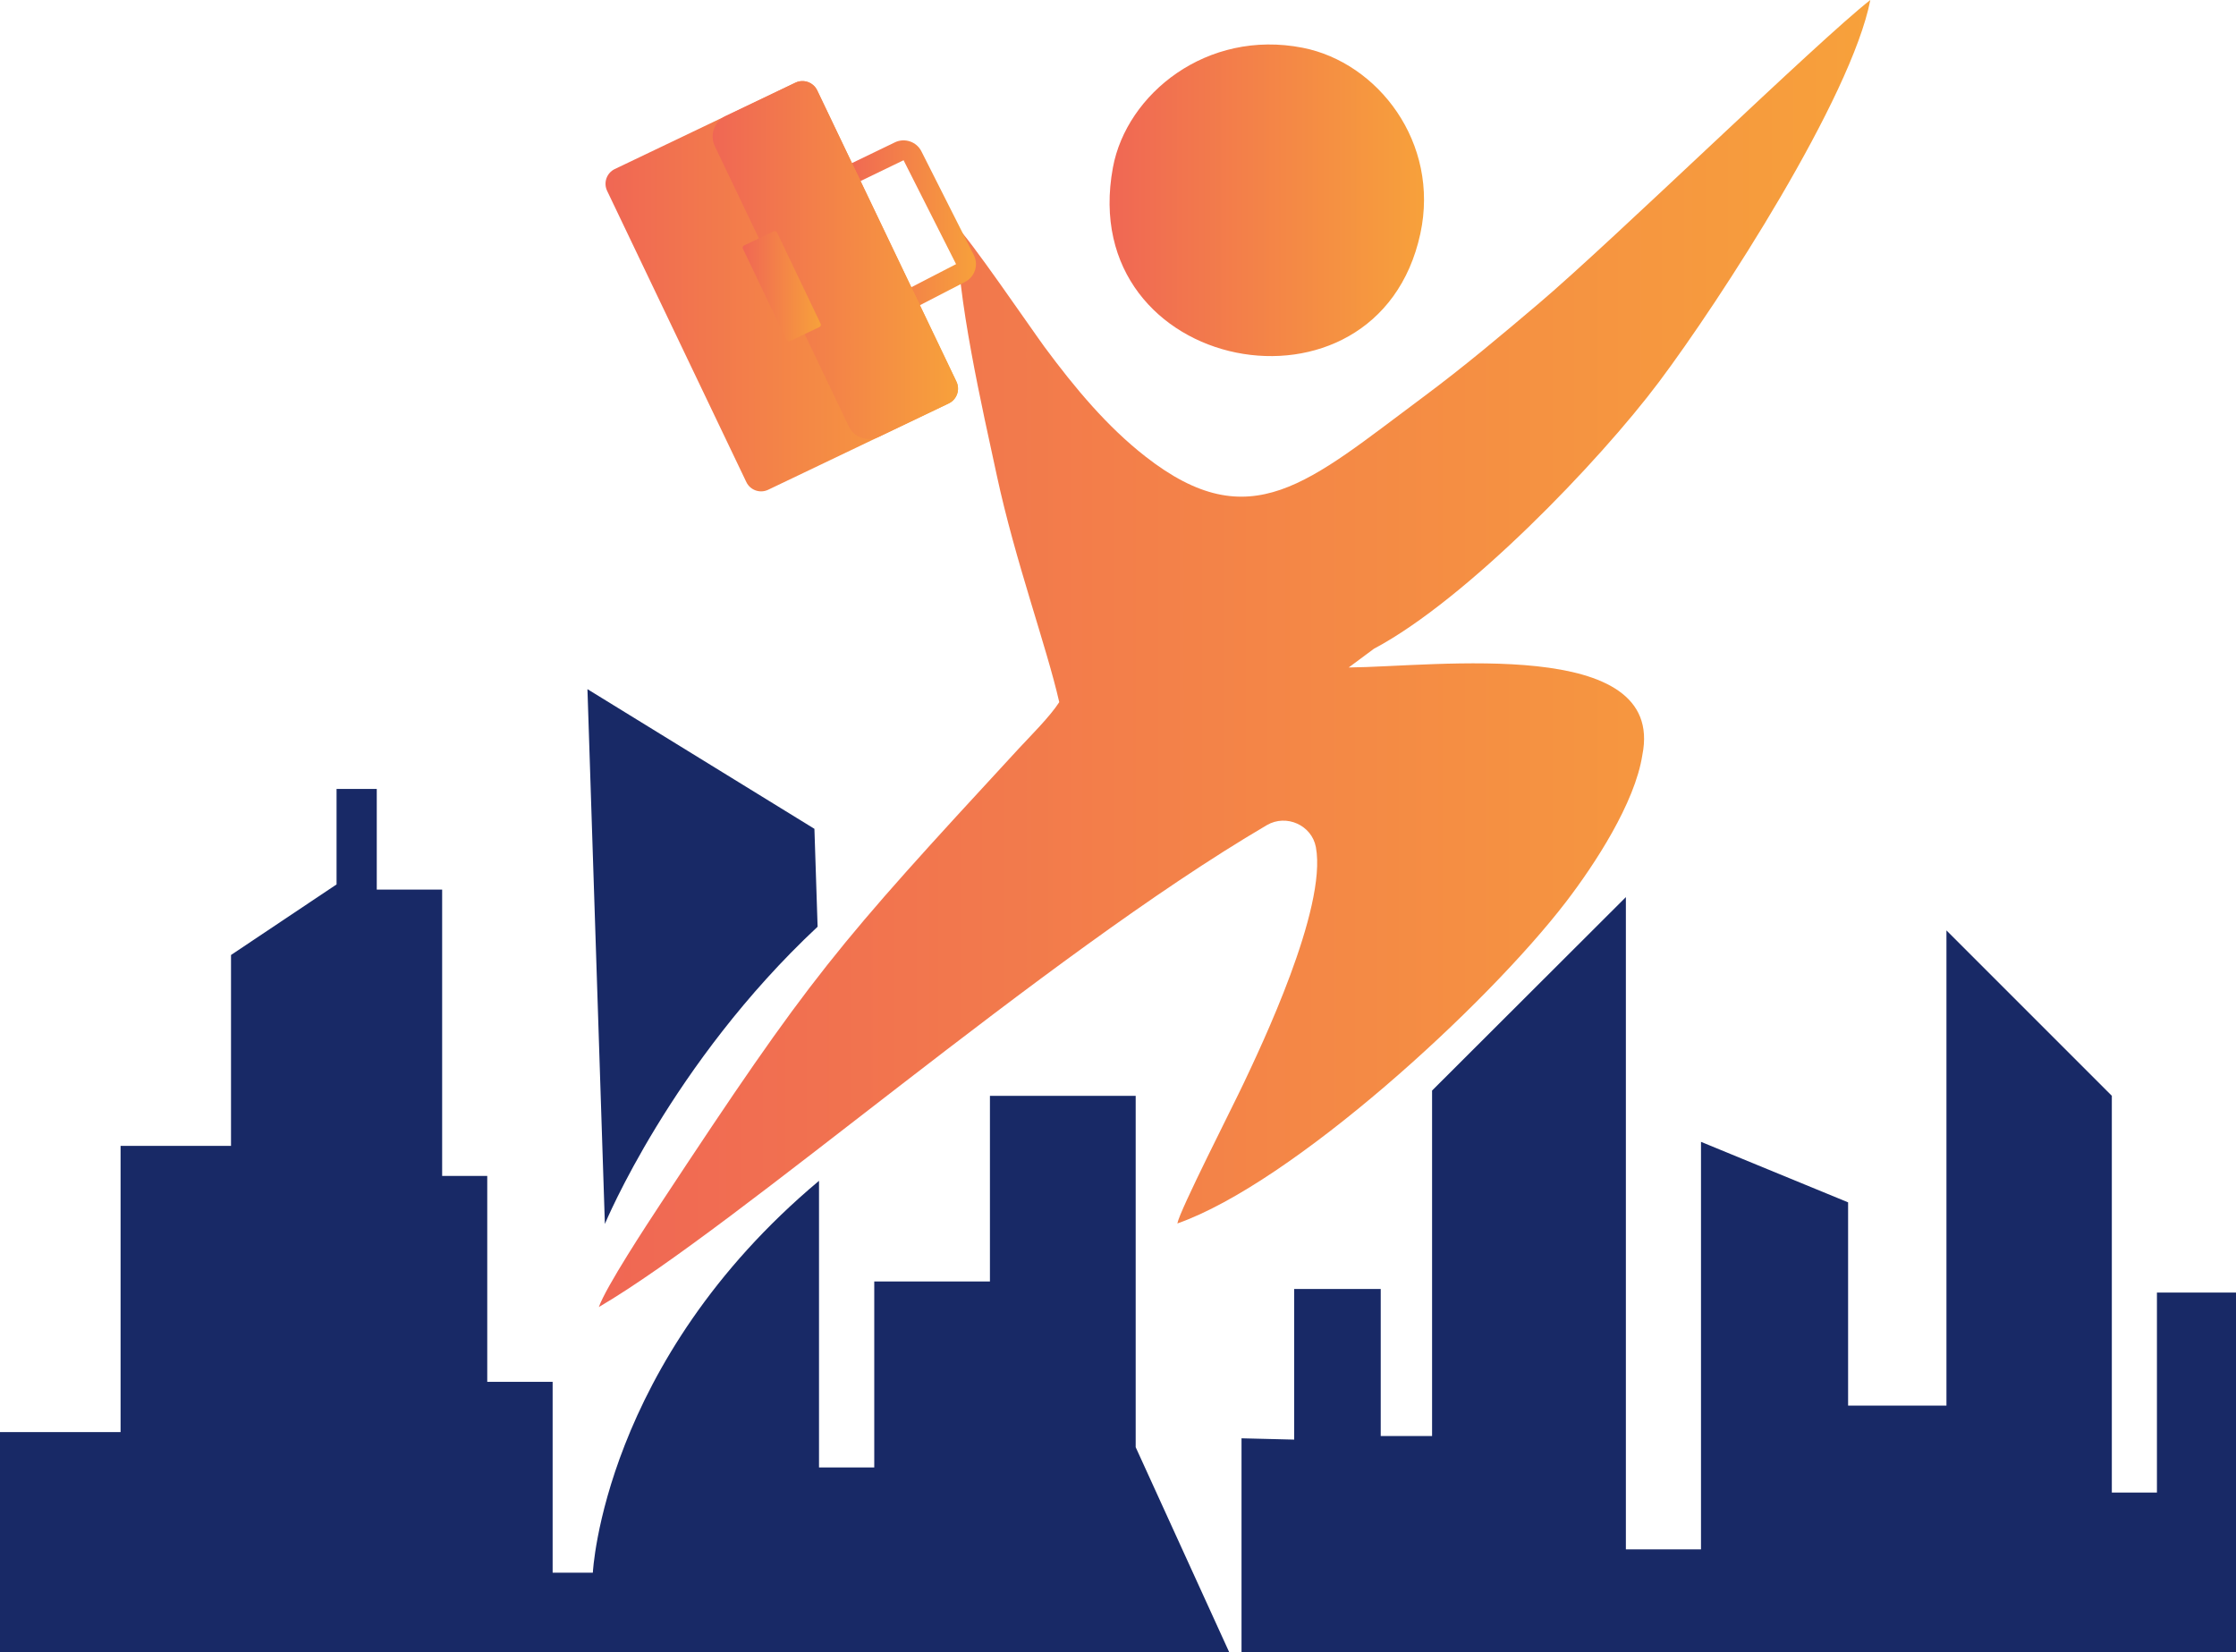 <?xml version="1.0" encoding="UTF-8"?>
<svg id="Layer_2" data-name="Layer 2" xmlns="http://www.w3.org/2000/svg" xmlns:xlink="http://www.w3.org/1999/xlink" viewBox="0 0 447.66 330.74">
  <defs>
    <style>
      .cls-1 {
        fill: url(#linear-gradient-6);
      }

      .cls-1, .cls-2, .cls-3, .cls-4, .cls-5, .cls-6, .cls-7, .cls-8 {
        stroke-width: 0px;
      }

      .cls-2 {
        fill: url(#linear-gradient-5);
      }

      .cls-3, .cls-4, .cls-5 {
        fill-rule: evenodd;
      }

      .cls-3, .cls-7 {
        fill: #182966;
      }

      .cls-4 {
        fill: url(#linear-gradient);
      }

      .cls-5 {
        fill: url(#linear-gradient-2);
      }

      .cls-6 {
        fill: url(#linear-gradient-3);
      }

      .cls-8 {
        fill: url(#linear-gradient-4);
      }
    </style>
    <linearGradient id="linear-gradient" x1="222.14" y1="418.01" x2="285.1" y2="418.01" gradientTransform="translate(0 458.11) scale(1 -1)" gradientUnits="userSpaceOnUse">
      <stop offset="0" stop-color="#f06754"/>
      <stop offset="1" stop-color="#f7a13b"/>
    </linearGradient>
    <linearGradient id="linear-gradient-2" x1="119.89" y1="327.28" x2="374.45" y2="327.28" xlink:href="#linear-gradient"/>
    <linearGradient id="linear-gradient-3" x1="169.45" y1="413.32" x2="195.39" y2="413.32" xlink:href="#linear-gradient"/>
    <linearGradient id="linear-gradient-4" x1="121.23" y1="400.8" x2="191.8" y2="400.8" xlink:href="#linear-gradient"/>
    <linearGradient id="linear-gradient-5" x1="142.67" y1="406.04" x2="191.8" y2="406.04" xlink:href="#linear-gradient"/>
    <linearGradient id="linear-gradient-6" x1="148.69" y1="400.8" x2="164.34" y2="400.8" xlink:href="#linear-gradient"/>
  </defs>
  <g id="Layer_1-2" data-name="Layer 1">
    <g>
      <g>
        <path class="cls-3" d="m246.08,330.74H0v-44.03h24.14v-57.31h22.11v-38.21l21.13-14.13v-19.11h8.05v20.15h13.09v57.32h9.03v41.22h13.09v38.21h8.05s2.03-42.2,45.28-78.45v57.38h11.06v-37.23h23.16v-37.16h29.18v70.34l18.71,41.01Z"/>
        <path class="cls-7" d="m117.61,137.97l3.49,107.07s13.29-32.13,42.59-59.51l-.64-19.6-45.44-27.96Z"/>
        <polygon class="cls-7" points="447.66 258.77 447.66 330.74 248.56 330.74 248.56 287.95 259.1 288.21 259.1 258.05 276.43 258.05 276.43 287.49 286.71 287.49 286.71 218.33 325.51 179.6 325.51 310.19 340.55 310.19 340.55 228.6 370 240.71 370 281.4 389.69 281.4 389.69 186.27 422.8 219.38 422.8 298.81 431.83 298.81 431.83 258.77 447.66 258.77"/>
      </g>
      <g>
        <path class="cls-4" d="m284.36,46.79c3.95-18.25-8.53-34.29-23.56-37.23-19.16-3.76-35.26,9.23-37.99,23.99-7.66,41.41,52.96,52.95,61.55,13.24Z"/>
        <path class="cls-5" d="m253.58,165.22s.04-.03.07-.04c3.88-2.26,8.98.01,9.8,4.43,2.28,12.31-11.22,40.37-14.36,47.05-2.36,5.03-12.9,25.64-13.38,28.28,22.97-8.07,61.85-43.57,77.82-64.39,5.71-7.45,13.8-19.77,15.28-29.41,4.78-23.85-41.49-17.66-58.79-17.51l5.05-3.75c18.58-9.86,45.08-37.44,57.04-53.38,12.35-16.46,38.53-56.94,42.34-76.5-10.37,8.08-51.52,48.15-66.29,60.68-7.65,6.49-15.01,12.7-23.34,18.89-22.83,16.95-34.39,28.32-55.49,11.83-7.67-5.99-14.06-13.63-20.24-21.98-2.18-2.95-15.76-22.8-17.46-23.85-.24,13.35,5.15,36.66,7.94,49.63,3.7,17.2,9.93,34.1,12.5,45.37-1.88,2.92-5.81,6.81-8.06,9.24-36.99,40.08-41.51,45.27-71.74,91.15-2.7,4.1-10.95,16.66-12.38,20.71,28.11-16.46,88.63-69.98,133.69-96.45Z"/>
        <g>
          <path class="cls-6" d="m183.46,61.47l-1.83-3.54,9.78-5.05-10.51-20.8-9.72,4.7-1.73-3.59,9.73-4.7c1.94-.93,4.31-.13,5.28,1.79l10.51,20.81c.98,1.94.2,4.33-1.73,5.33l-9.78,5.05Z"/>
          <path class="cls-8" d="m191.48,76.4l-27.87-58.3c-.78-1.63-2.74-2.32-4.37-1.54l-36.15,17.28c-1.63.78-2.32,2.74-1.54,4.37l27.87,58.3c.78,1.63,2.74,2.32,4.37,1.54l36.15-17.28c1.63-.78,2.32-2.74,1.54-4.37Z"/>
          <path class="cls-2" d="m169.92,85.34l-26.81-56.08c-1.07-2.24-.12-4.93,2.12-6.01l14.01-6.7c1.63-.78,3.59-.09,4.37,1.54l27.87,58.3c.78,1.63.09,3.59-1.54,4.37l-14.01,6.7c-2.25,1.08-4.94.13-6.01-2.12Z"/>
          <path class="cls-1" d="m157.48,68.09l-8.75-18.31c-.11-.24,0-.52.22-.63l5.97-2.85c.24-.11.52,0,.63.22l8.75,18.31c.11.24,0,.52-.22.63l-5.96,2.85c-.25.11-.53,0-.64-.22Z"/>
        </g>
      </g>
    </g>
  </g>
</svg>